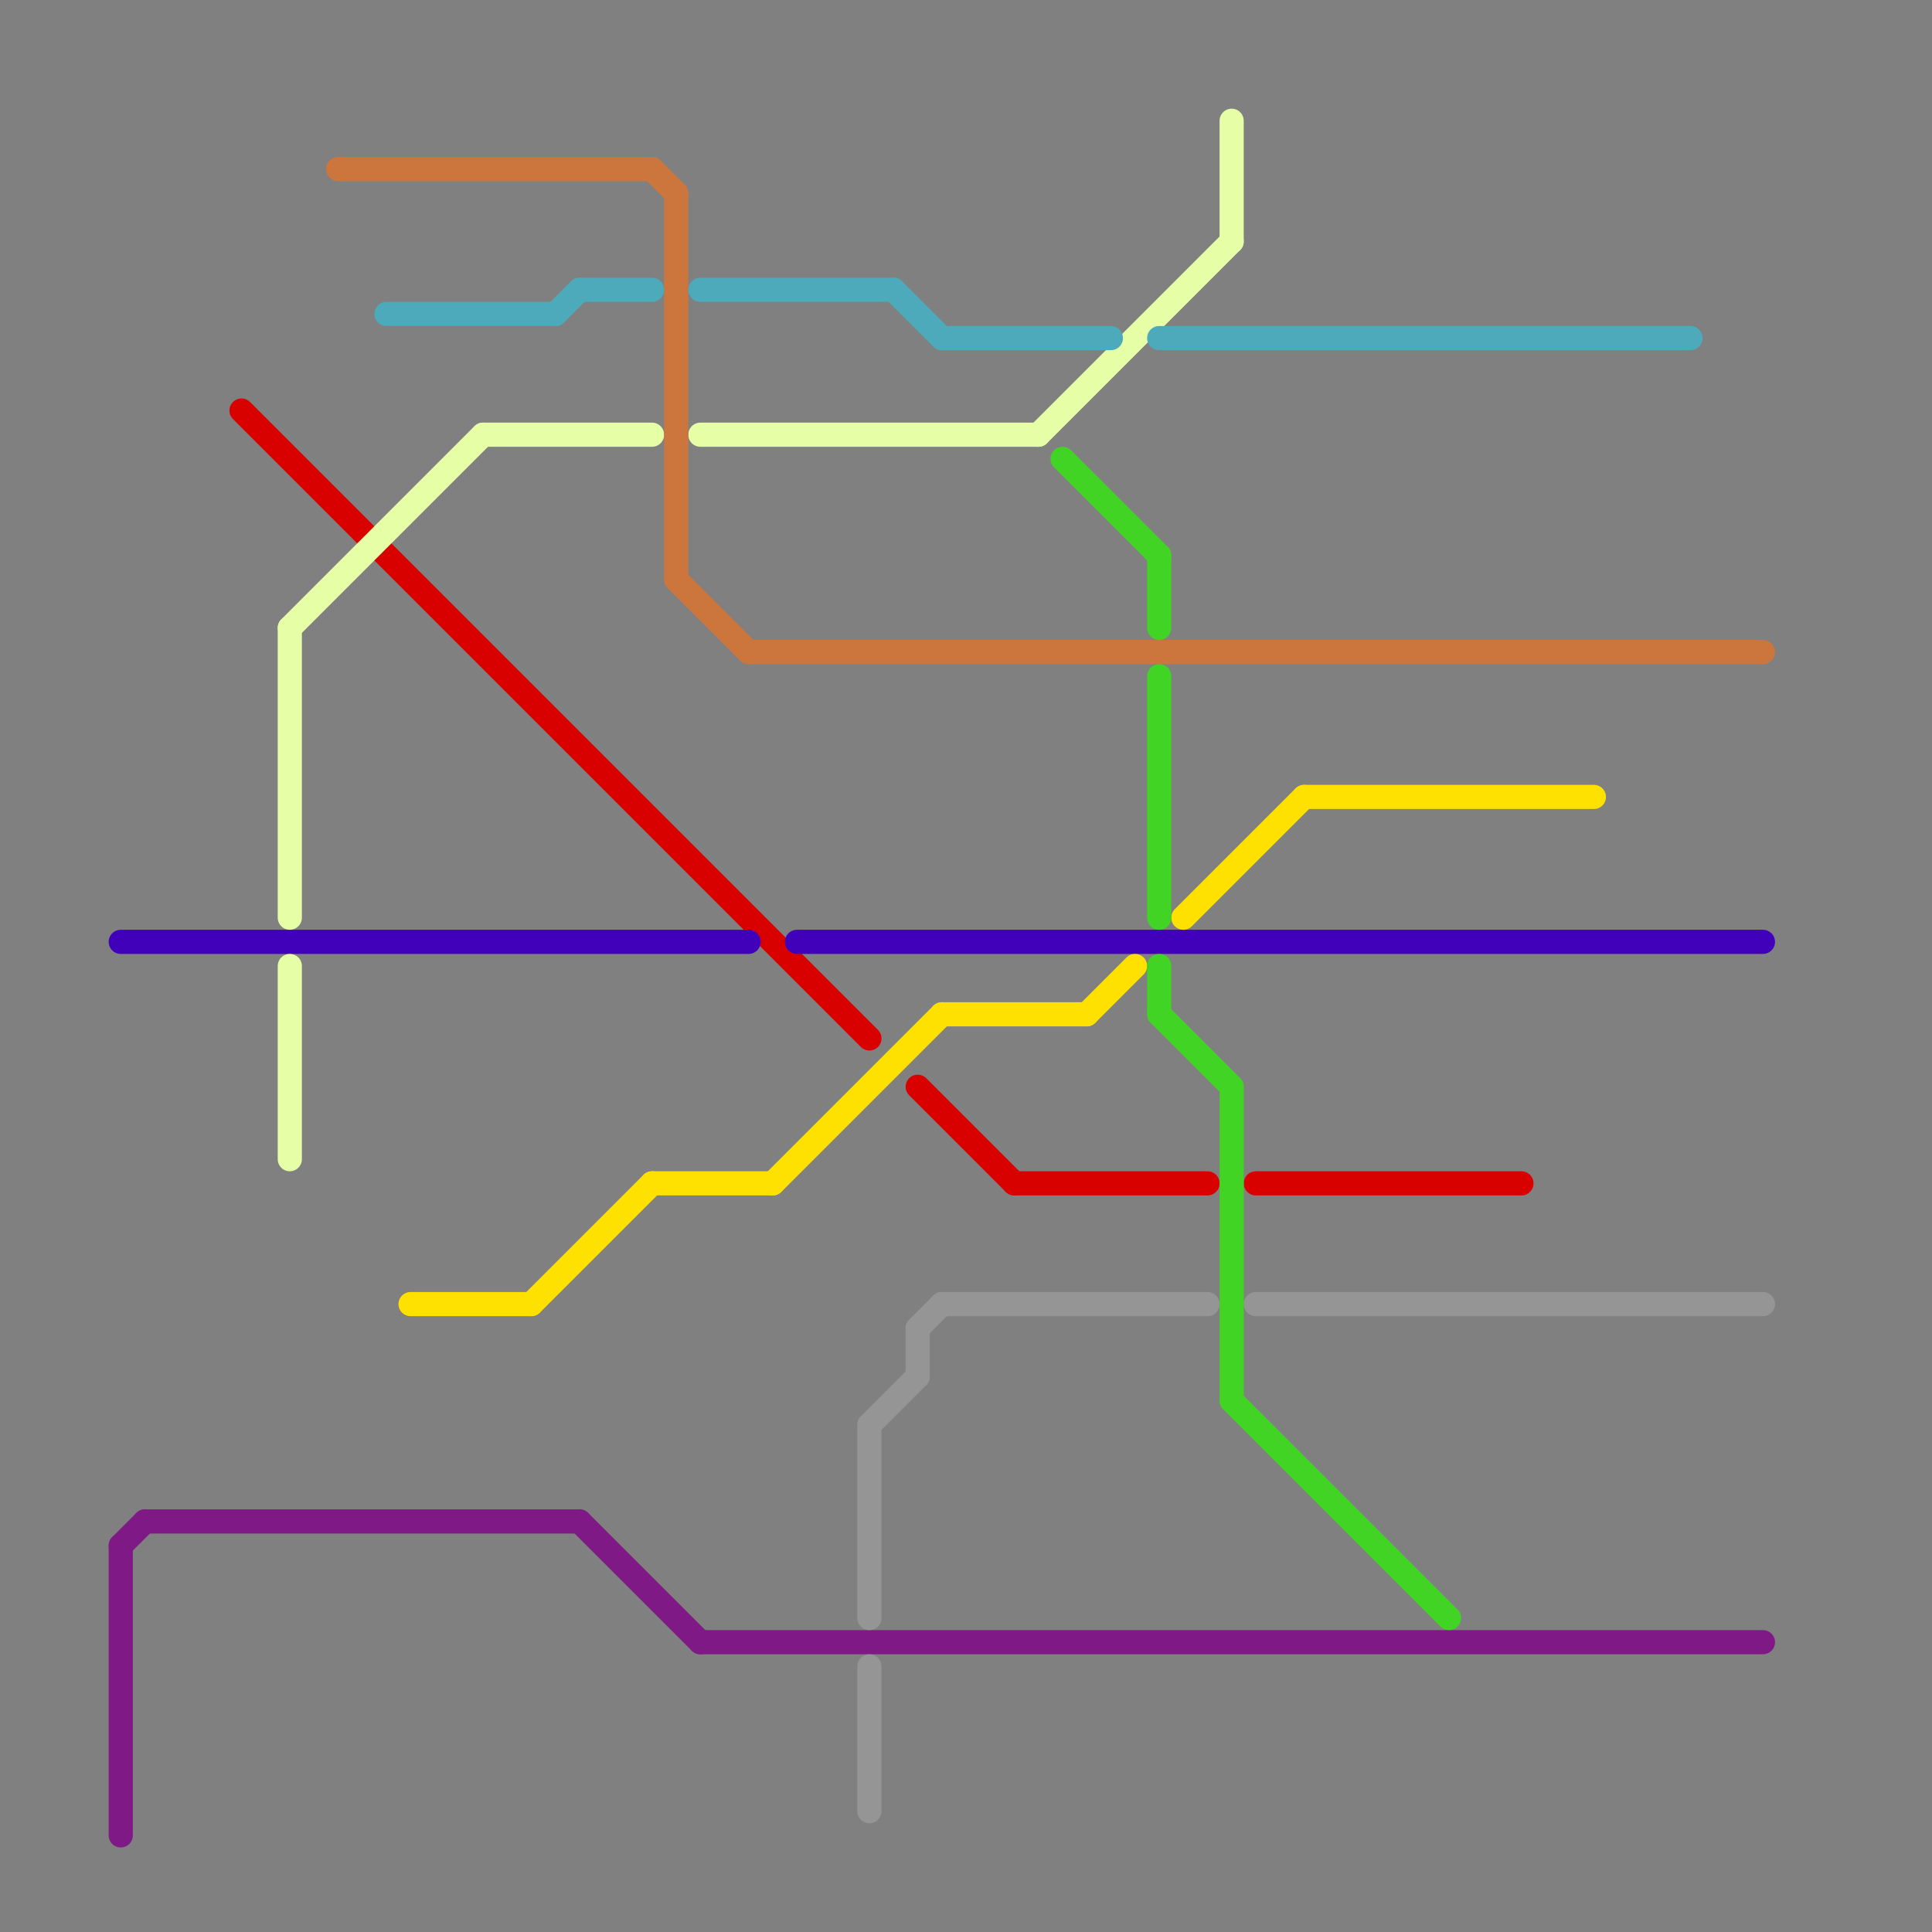 
<svg version="1.1" xmlns="http://www.w3.org/2000/svg" viewBox="0 0 80 80">
<rect x="0" y="0" width="80" height="80" fill="#808080" stroke="none"/>
<style>line { stroke-width: 1; fill: none; stroke-linecap: round; stroke-linejoin: round; } .c0 { stroke: #d90000 } .c1 { stroke: #4100ba } .c2 { stroke: #7f1985 } .c3 { stroke: #e6ffa6 } .c4 { stroke: #cc763d } .c5 { stroke: #4caaba } .c6 { stroke: #ffe100 } .c7 { stroke: #969596 } .c8 { stroke: #41d424 }</style><line class="c0" x1="10" y1="17" x2="36" y2="43"/><line class="c0" x1="42" y1="49" x2="50" y2="49"/><line class="c0" x1="52" y1="49" x2="63" y2="49"/><line class="c0" x1="38" y1="45" x2="42" y2="49"/><line class="c1" x1="5" y1="39" x2="31" y2="39"/><line class="c1" x1="33" y1="39" x2="73" y2="39"/><line class="c2" x1="6" y1="63" x2="24" y2="63"/><line class="c2" x1="5" y1="64" x2="5" y2="76"/><line class="c2" x1="24" y1="63" x2="29" y2="68"/><line class="c2" x1="5" y1="64" x2="6" y2="63"/><line class="c2" x1="29" y1="68" x2="73" y2="68"/><line class="c3" x1="12" y1="40" x2="12" y2="48"/><line class="c3" x1="29" y1="18" x2="43" y2="18"/><line class="c3" x1="12" y1="26" x2="12" y2="38"/><line class="c3" x1="20" y1="18" x2="27" y2="18"/><line class="c3" x1="43" y1="18" x2="51" y2="10"/><line class="c3" x1="51" y1="5" x2="51" y2="10"/><line class="c3" x1="12" y1="26" x2="20" y2="18"/><line class="c4" x1="31" y1="27" x2="73" y2="27"/><line class="c4" x1="27" y1="7" x2="28" y2="8"/><line class="c4" x1="28" y1="24" x2="31" y2="27"/><line class="c4" x1="14" y1="7" x2="27" y2="7"/><line class="c4" x1="28" y1="8" x2="28" y2="24"/><line class="c5" x1="23" y1="13" x2="24" y2="12"/><line class="c5" x1="37" y1="12" x2="39" y2="14"/><line class="c5" x1="39" y1="14" x2="46" y2="14"/><line class="c5" x1="16" y1="13" x2="23" y2="13"/><line class="c5" x1="29" y1="12" x2="37" y2="12"/><line class="c5" x1="24" y1="12" x2="27" y2="12"/><line class="c5" x1="48" y1="14" x2="70" y2="14"/><line class="c6" x1="27" y1="49" x2="32" y2="49"/><line class="c6" x1="39" y1="42" x2="45" y2="42"/><line class="c6" x1="32" y1="49" x2="39" y2="42"/><line class="c6" x1="49" y1="38" x2="54" y2="33"/><line class="c6" x1="17" y1="54" x2="22" y2="54"/><line class="c6" x1="54" y1="33" x2="66" y2="33"/><line class="c6" x1="22" y1="54" x2="27" y2="49"/><line class="c6" x1="45" y1="42" x2="47" y2="40"/><line class="c7" x1="38" y1="55" x2="39" y2="54"/><line class="c7" x1="38" y1="55" x2="38" y2="57"/><line class="c7" x1="39" y1="54" x2="50" y2="54"/><line class="c7" x1="36" y1="69" x2="36" y2="75"/><line class="c7" x1="36" y1="59" x2="36" y2="67"/><line class="c7" x1="36" y1="59" x2="38" y2="57"/><line class="c7" x1="52" y1="54" x2="73" y2="54"/><line class="c8" x1="51" y1="58" x2="60" y2="67"/><line class="c8" x1="51" y1="45" x2="51" y2="58"/><line class="c8" x1="44" y1="19" x2="48" y2="23"/><line class="c8" x1="48" y1="42" x2="51" y2="45"/><line class="c8" x1="48" y1="28" x2="48" y2="38"/><line class="c8" x1="48" y1="23" x2="48" y2="26"/><line class="c8" x1="48" y1="40" x2="48" y2="42"/>
</svg>
